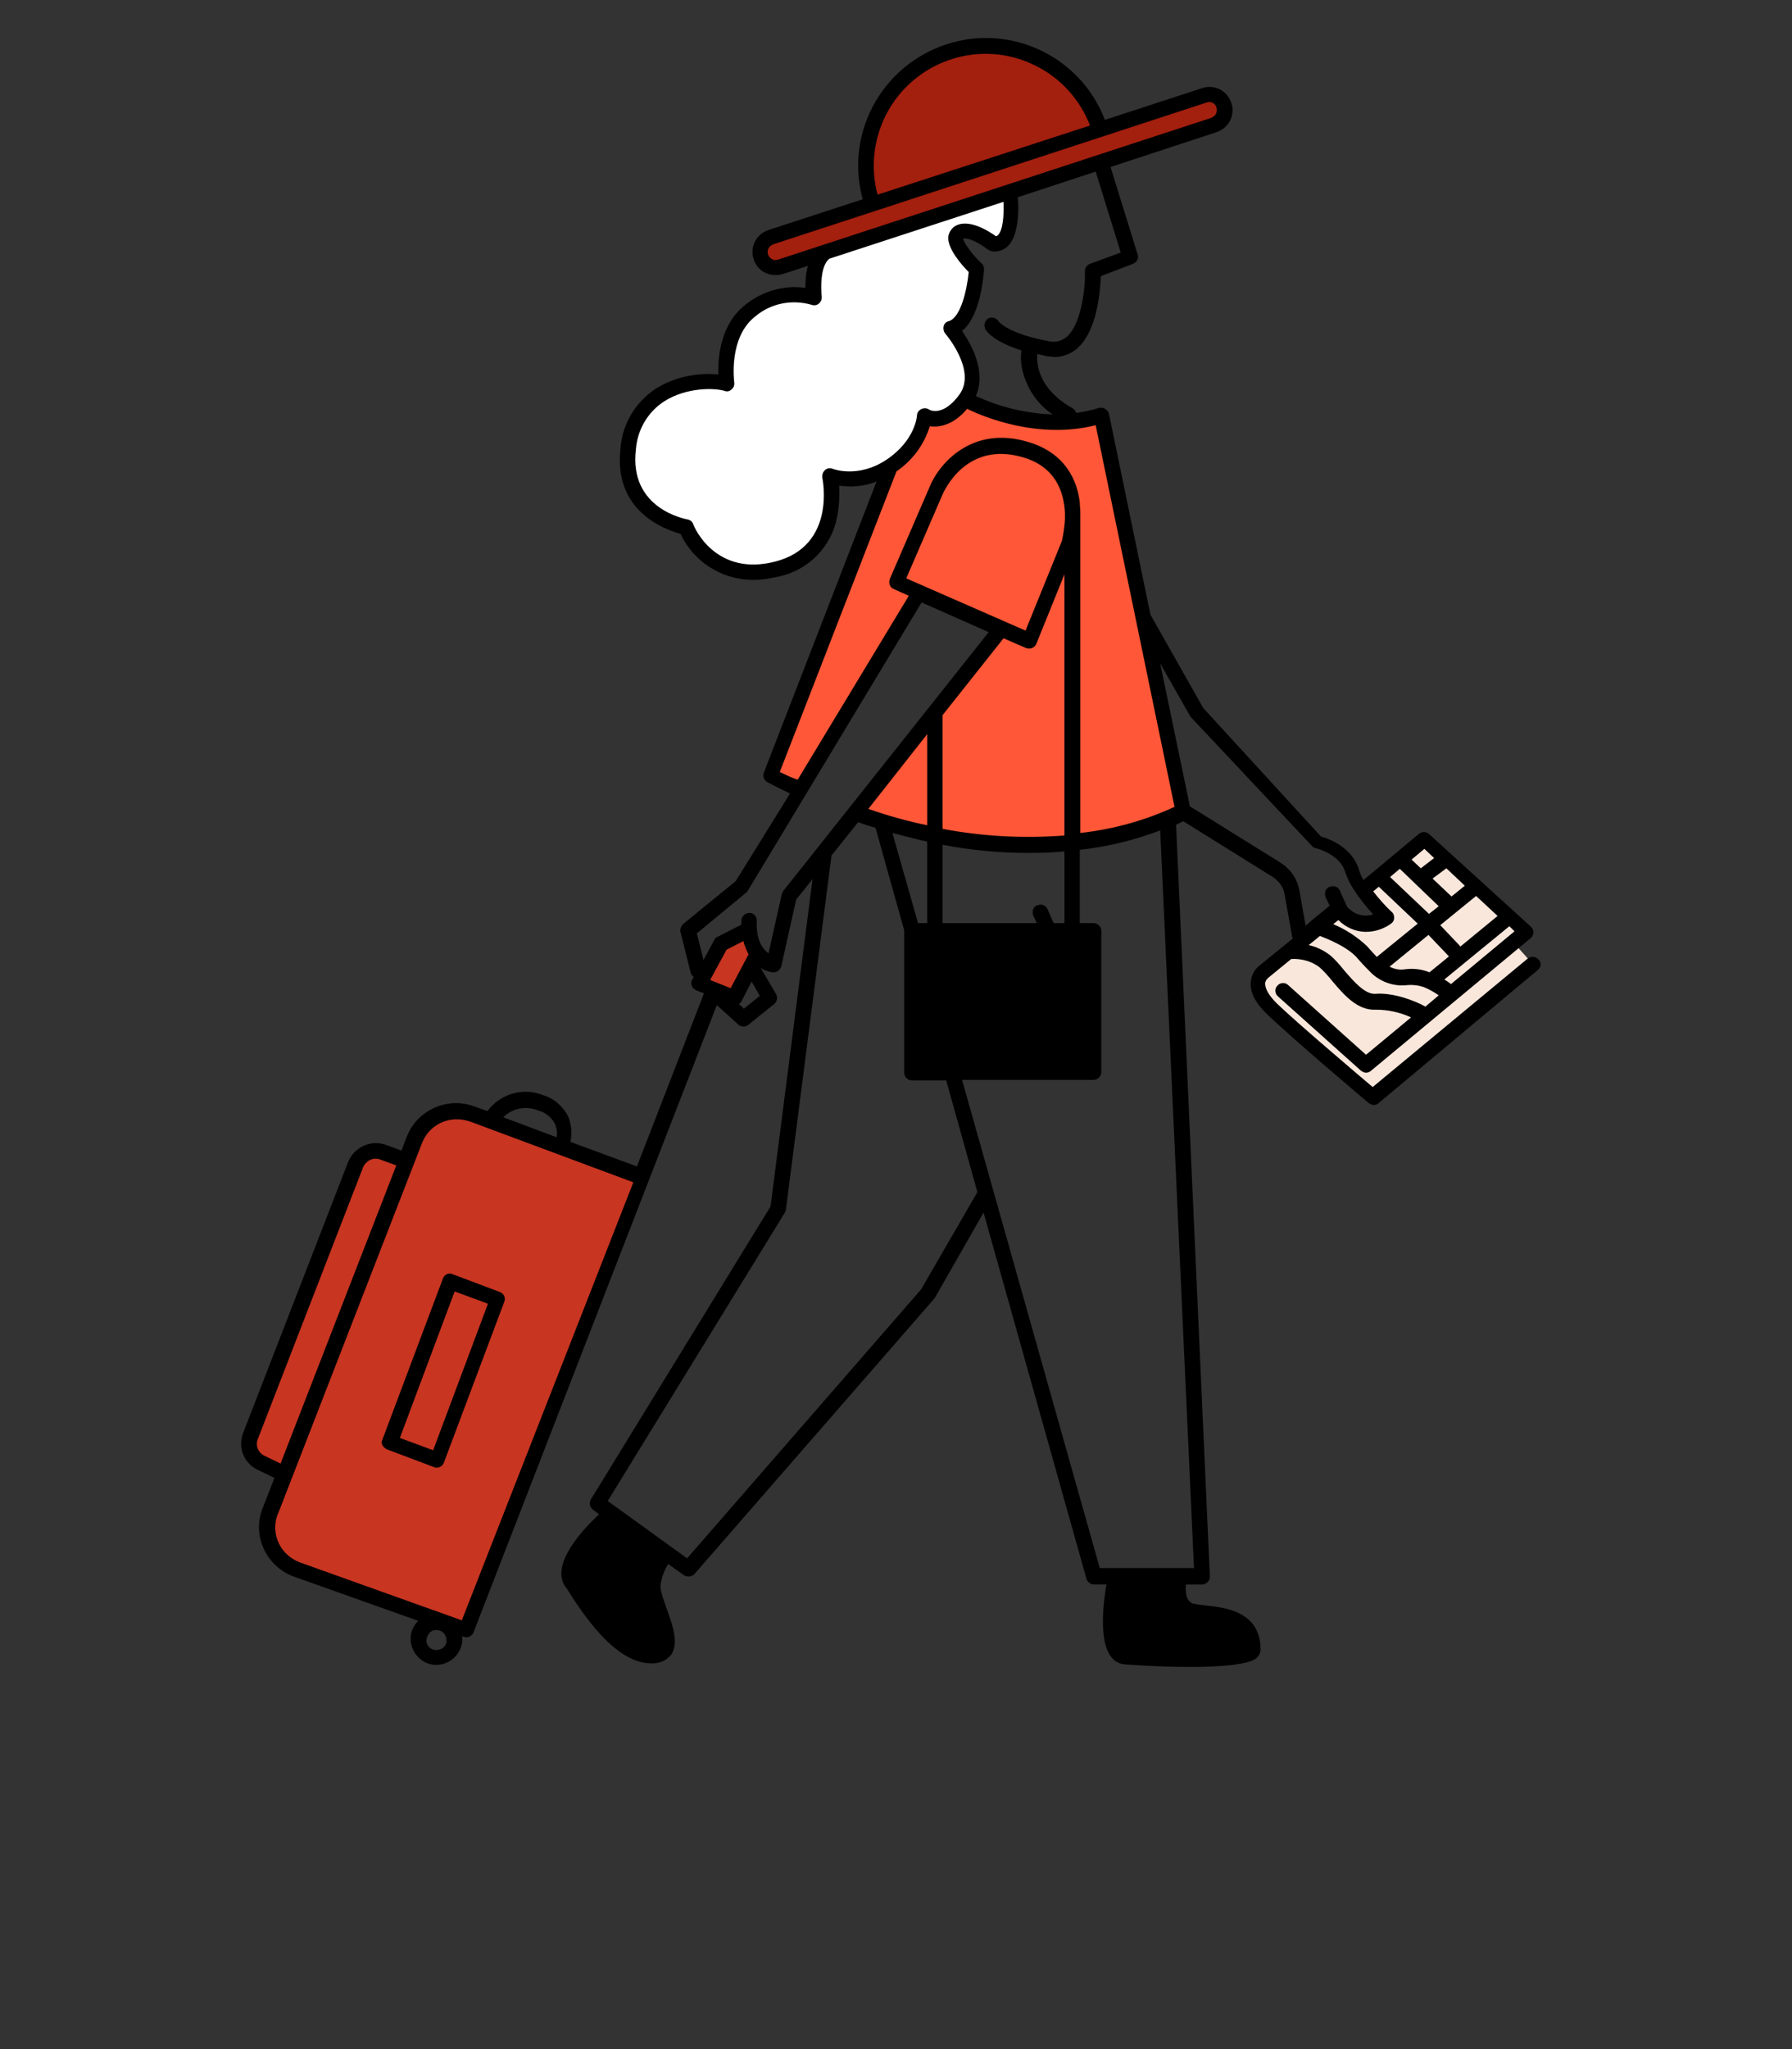 <?xml version="1.0" encoding="utf-8"?>
<!-- Generator: Adobe Illustrator 24.1.2, SVG Export Plug-In . SVG Version: 6.00 Build 0)  -->
<svg version="1.1" id="Layer_1" xmlns="http://www.w3.org/2000/svg" xmlns:xlink="http://www.w3.org/1999/xlink" x="0px" y="0px"
	 viewBox="0 0 350 400" style="enable-background:new 0 0 350 400;" xml:space="preserve">
<rect x="0" y="0" width="350" height="400" fill="#333333" stroke="none"/>
<style type="text/css">
	.st0{fill:none;}
	.st1{fill:#FF5737;}
	.st2{fill:#FFFFFF;}
	.st3{fill:#A31F0E;}
	.st4{fill:#F9E7DC;}
	.st5{fill:#C83521;}
</style>
<rect x="0.3" class="st0" width="350" height="400"/>
<g>
	<g id="Layer_2_1_">
		<path class="st1" d="M188.8,77.7c0,0,9.5,4.9,15.5,4.9c3.6,0,7.2-0.6,10.6-1.7l16.2,77.4l-17,5l-15.5,1.5l-16.4-2.3l-14.8-4.4
			l27.5-35.1l-15.1-7.3L156.7,154l-6-2.9L174,92l5.3-7.5l1.8-3.5l2.2,0.8L188.8,77.7z"/>
		<path class="st2" d="M197.1,38c0,0,0.1,9.3-2.2,9s-5.9-2.8-7-1.7s0,4.8,0,4.8l3.1,2.2c0,0-1,10.7-5.2,11.7c0,0,6.9,7.2,3.1,13.6
			s-7.7,3.2-7.7,3.2s-1,5.5-7.1,9.7c-3.4,2.5-7.8,3.3-11.8,2.1c0,0,1.3,9.6-2.3,13.1s-11.8,6.2-11.8,6.2l-9.3-2.8l-4.9-6.4l-8.4-4
			l-3.6-8.1l2.1-7.8l4.6-5.8l7.5-2.1h5.9l0.3-6.6l2.6-7l5-2.7l5.6-1.4l2.8,0.8l2.4-8.4L197.1,38z"/>
		<polygon class="st3" points="170.6,39.5 149.9,47.1 148.9,49.9 150.7,52.1 237.7,24.3 239.1,21.4 237.7,19 233.9,19 215.3,25.6 
			209.8,16.2 201.5,10.5 191.8,8.9 183.1,10.5 174,17.5 169.7,25.1 169.4,31.6 		"/>
		<rect x="177.7" y="182.5" width="35.6" height="26.7"/>
		<polygon points="119.4,296.1 130.1,303 127.1,307.3 127.6,310.9 129.7,318.1 130.1,321.7 126.9,323.1 120.7,320.3 111.5,308.1 
			112.1,303 		"/>
		<polygon points="218.4,308.1 217,315.7 217.7,322.2 221.9,323.5 240.6,323.5 244.9,322.2 243.5,317 237.8,315.3 231.5,314.1 
			230.2,307.7 		"/>
		<polygon class="st4" points="278.9,163.4 297.9,181.5 295.8,184.2 299.2,188 268.6,213.5 260.4,207 246.3,194.5 246.3,191.6 
			261.4,178 265,179.8 269.4,179.8 269.1,177.4 266.3,174 		"/>
		<polygon class="st5" points="86.7,217.1 95.3,218.5 125.8,229.8 91.2,318 65.2,308.7 53.7,304.2 52.2,298.2 55.6,287.8 49.2,284 
			49.2,279.1 69.8,226.2 72,225 78.7,226.9 83.2,219.2 		"/>
		<polygon class="st5" points="141.3,183.7 146.4,181.8 147.5,186.6 143.4,194.9 137.1,191.6 		"/>
	</g>
	<path d="M86.5,249.6L74.7,281c-0.2,0.4-0.2,0.8,0,1.1c0.2,0.4,0.5,0.6,0.8,0.8l9.3,3.5c0.2,0.1,0.3,0.1,0.5,0.1
		c0.6,0,1.2-0.4,1.4-1l11.8-31.4c0.3-0.8-0.1-1.6-0.9-1.9l-9.3-3.5C87.6,248.4,86.8,248.8,86.5,249.6z M95.3,254.5l-10.7,28.6
		l-6.5-2.4l10.7-28.6L95.3,254.5z"/>
	<path d="M300.5,187.3c-0.5-0.6-1.5-0.7-2.1-0.2c0,0,0,0,0,0l-30.3,25.1c-3.3-2.8-14.4-12.2-18.7-16.3c-1.5-1.5-2.3-2.8-2.3-3.9
		c0-0.4,0.3-0.9,0.6-1.1l0.1-0.1l4.4-3.6c1.9-0.1,3.9,0.4,5.5,1.6c0.9,0.8,1.7,1.7,2.5,2.7c2.2,2.6,4.9,5.8,8.5,5.6
		c2.4,0,4.7,0.5,6.9,1.5l-8.8,7.3l-15.2-13.6c-0.6-0.6-1.6-0.5-2.1,0.1c-0.6,0.6-0.5,1.6,0.1,2.1l16.2,14.5c0.3,0.2,0.6,0.4,1,0.4
		c0.3,0,0.7-0.1,1-0.4l31.2-25.9c0.3-0.3,0.5-0.7,0.5-1.1c0-0.4-0.2-0.8-0.5-1.1l-19.9-18.1c-0.6-0.5-1.4-0.5-2,0l-10.8,9
		c-0.4-0.7-0.7-1.4-0.9-2.1c-1.4-4.4-5.9-6-7.4-6.4L235,138.2L224.7,120l-8.1-39.2c-0.2-0.8-1-1.3-1.8-1.2c0,0-0.1,0-0.1,0
		c-1.5,0.5-3,0.8-4.5,1c-0.1-0.4-0.4-0.7-0.7-0.9c-6.6-3.7-7.1-8.5-6.9-10.6l1.7,0.4c0.5,0.1,1,0.1,1.6,0.2c1.6,0,3.2-0.6,4.4-1.6
		c4-3.4,4.6-11.3,4.7-14.2l6.3-2.4c0.7-0.3,1.2-1.1,0.9-1.8l-5.3-17.1l20.7-6.8c2.4-0.8,3.7-3.3,2.9-5.7c-0.8-2.4-3.3-3.7-5.7-2.9
		l-19,6.2c-4.9-12.8-19.3-19.3-32.2-14.3c-11.9,4.6-18.5,17.4-15.1,29.8l-18.4,6c-2.4,0.8-3.7,3.3-2.9,5.7c0.6,1.9,2.3,3.1,4.3,3.1
		c0.5,0,1-0.1,1.4-0.2l4.9-1.6c-0.4,1.4-0.5,2.9-0.5,4.3c-4.1-0.6-8.3,0.6-11.6,3.2c-5,3.8-5.5,10.3-5.4,13.7
		c-4.2-0.4-8.5,0.5-12.1,2.7c-4,2.6-6.6,6.8-7,11.6c-1.5,12.4,8.7,16,11.7,16.8c2.6,5.5,8.1,9,14.2,9c1.8,0,3.5-0.3,5.2-0.7
		c5.7-1.3,10.1-5.8,11.2-11.6c0.4-2,0.5-4.1,0.4-6.1c2.5,0.4,5,0.1,7.3-0.8l-22,56.8c-0.3,0.7,0,1.5,0.7,1.9
		c1.5,0.8,2.9,1.5,4.4,2.2L143.7,172l-10.3,8.4c-0.4,0.4-0.6,1-0.5,1.5l2,8c0.1,0.3,0.3,0.6,0.6,0.8l-0.3,0.5
		c-0.4,0.7-0.1,1.7,0.6,2c0,0,0.1,0,0.1,0.1l1.6,0.6l-13.1,33.8l-13-4.8c0.4-1.6,0.2-3.3-0.4-4.9c-1-2-2.8-3.6-4.9-4.2
		c-3.9-1.6-8.4-0.3-10.9,3.1l-2.5-0.9c-5.3-2-11.3,0.7-13.3,6l-1,2.6l-3-1.1c-2.9-1.1-6.2,0.4-7.4,3.3l-20.5,52.9
		c-1.1,2.8,0.1,5.9,2.8,7.2l3.3,1.6l-2.3,5.9c-2.1,5.3,0.6,11.2,5.9,13.3c0.1,0,0.2,0.1,0.3,0.1l24.2,8.6c-2,1.9-2,5.1,0,7.1
		c1.9,2,5.1,2,7.1,0c0.9-0.9,1.5-2.2,1.5-3.5c0-0.2,0-0.4-0.1-0.6l0.4,0.1c0.2,0.1,0.3,0.1,0.5,0.1c0.6,0,1.2-0.4,1.4-1l47.5-122.4
		l4.2,3.8c0.5,0.5,1.4,0.5,1.9,0.1l5.1-4.1c0.6-0.5,0.7-1.3,0.4-1.9l-3-5.1c0,0,0-0.1-0.1-0.1c0.7,0.5,1.6,0.8,2.4,0.9h0.2
		c0.7,0,1.3-0.5,1.5-1.2l2.9-13l3.2-4l-8.2,63.9l-35.1,57.2c-0.4,0.7-0.2,1.5,0.4,2l1.2,0.9c-3.2,3-9.4,9.6-6.7,14l0.2,0.2
		c3.1,4.9,9.5,14.9,16.7,14.9h0.3c1.4,0,2.7-0.6,3.6-1.7c1.5-2.2,0.3-5.7-0.9-9c-0.6-1.7-1.3-3.6-1.2-4.5c0.2-1.5,0.7-2.9,1.5-4.2
		l3.1,2.2c0.6,0.4,1.5,0.3,2-0.2l46.7-53.6c0.1-0.1,0.1-0.2,0.2-0.2l9.6-16.8l20.1,71.5c0.2,0.6,0.8,1.1,1.4,1.1h2.5
		c-0.3,1.8-1.8,10.6,0.9,14.1c0.6,0.9,1.6,1.4,2.7,1.5c0.1,0,6.3,0.5,12.7,0.5c5.7,0,11.6-0.4,13.1-1.8c0.4-0.4,0.7-1,0.7-1.6
		c0-7.5-7-8.2-10.7-8.6c-0.9-0.1-1.7-0.2-2.6-0.4c-1.6-0.7-1.3-3.3-1.3-3.3c0-0.1,0-0.3,0-0.4h3.2c0.4,0,0.8-0.2,1.1-0.5
		c0.3-0.3,0.4-0.7,0.4-1.1l-6.6-146.7c0.6-0.3,1-0.5,1.4-0.7l17.5,10.9c1.2,0.8,2.1,2,2.3,3.4l1.5,8.4c0,0.1,0.1,0.1,0.1,0.2
		l-1.6,1.3l0,0l-4.8,3.9c-1.1,0.8-1.7,2-1.8,3.3c-0.2,2,0.9,4.1,3.2,6.3c5.1,4.9,19.2,16.8,19.8,17.3c0.3,0.2,0.6,0.4,1,0.4
		c0.4,0,0.7-0.1,1-0.4l31.1-26C301,188.8,301.1,187.9,300.5,187.3z M85.2,322.1c-1.1,0-2-0.9-1.9-2s0.9-2,2-1.9c1.1,0,1.9,0.9,1.9,2
		C87.3,321.2,86.4,322.1,85.2,322.1C85.3,322.1,85.3,322.1,85.2,322.1z M105.2,216.8c1.4,0.4,2.5,1.3,3.2,2.6
		c0.3,0.8,0.5,1.7,0.3,2.6l-10.4-3.9C100.1,216.3,102.8,215.8,105.2,216.8L105.2,216.8z M51.7,284.2c-1.3-0.6-1.9-2.1-1.3-3.4
		l20.5-52.9c0.6-1.4,2.1-2.1,3.5-1.5l3,1.1l-22.6,58.2L51.7,284.2z M90.2,316.3L58.6,305c-3.8-1.4-5.8-5.5-4.4-9.3
		c0-0.1,0-0.1,0.1-0.2l28.1-72.3c1.1-2.9,3.9-4.8,7-4.7c0.9,0,1.7,0.2,2.6,0.5l31.7,11.8L90.2,316.3z M268.6,194
		c-2,0.1-4.1-2.3-6-4.5c-0.9-1.1-1.8-2.2-2.9-3.1c-1.2-0.9-2.6-1.6-4.1-1.9l2.2-1.8c1.5,0.6,5.1,2,7.1,4.1c0.2,0.2,0.4,0.5,0.7,0.8
		c0.7,0.8,1.5,1.6,2.3,2.4l0.1,0.1c1.9,1.7,4.4,2.5,6.9,2.2c1.3-0.1,2.7,0.1,3.9,0.7l0,0c0.8,0.4,1.5,0.8,2.2,1.3l-2.6,2.2
		C276.5,195.4,272.1,193.7,268.6,194L268.6,194z M273.4,169.6l7.6,7.3l-1.9,1.5l-7.6-7.2L273.4,169.6z M286.1,172.9l-2.6,2.1
		l-3.7-3.5l2.7-2L286.1,172.9z M292.5,178.8l-7.3,6c0-0.1-0.1-0.1-0.1-0.2l-3.8-4l7-5.7L292.5,178.8z M279,182.5l4,4.2l-3.8,3.1
		c-1.5-0.6-3.1-0.8-4.7-0.6c-1.1,0.2-2.1,0-3.1-0.5L279,182.5z M283.4,192.1c-0.4-0.3-0.8-0.6-1.3-0.9l12.7-10.4l1,1L283.4,192.1z
		 M278.2,165.7l1.9,1.8l-2.6,2l-1.8-1.7L278.2,165.7z M269.3,173.1l7.6,7.2l-8,6.5c-0.4-0.4-0.7-0.8-1.1-1.2s-0.5-0.6-0.8-0.9
		c-1.9-1.8-4.2-3.3-6.6-4.3l1-0.8c1.4,1.4,3.3,2.3,5.4,2.3c1.8,0,3.5-0.6,4.9-1.6c0.4-0.3,0.6-0.7,0.6-1.1c0-0.4-0.1-0.9-0.5-1.2
		c-1.3-1.2-2.5-2.6-3.6-4L269.3,173.1z M218.9,49.3l-6,2.2c-0.6,0.2-1,0.8-1,1.4c0.1,2.7-0.5,10.2-3.6,12.9c-1,0.8-2.3,1.1-3.5,0.8
		c-8-1.5-9.7-3.8-9.7-3.8l0,0c-0.4-0.7-1.3-1-2-0.7c-0.7,0.4-1,1.3-0.7,2c0,0,0,0.1,0,0.1c0.3,0.5,1.7,2.5,7.1,4.2
		c-0.2,1.4-0.1,2.9,0.3,4.3c0.9,3.3,2.9,6.3,5.8,8.2c-5.2-0.2-10.3-1.4-15-3.6c2.1-4.8-0.9-10.1-2.7-12.7c3.7-3,4.2-11,4.3-12
		c0-0.4-0.1-0.9-0.5-1.2c-1.8-1.7-3.4-3.9-3.6-4.8c0.9-0.3,3.2,0.8,4.8,2.1c0.2,0.1,0.4,0.2,0.6,0.3c1.2,0.3,2.4-0.1,3.3-0.9
		c2.2-2.1,2.2-7.1,2-9.6l15.2-5L218.9,49.3z M173,22.5c5.5-10.8,18.7-15.1,29.4-9.6c4.8,2.4,8.5,6.5,10.5,11.6L171.4,38
		C170,32.8,170.6,27.3,173,22.5z M151.9,50.7c-0.4,0.1-0.8,0.1-1.1-0.1c-0.4-0.2-0.6-0.5-0.8-0.9c-0.1-0.4-0.1-0.8,0.1-1.2
		c0.2-0.4,0.5-0.6,0.9-0.8l84.7-27.7c0.8-0.3,1.7,0.2,1.9,1c0,0,0,0,0,0c0.1,0.4,0.1,0.8-0.1,1.2c-0.2,0.4-0.5,0.6-0.9,0.8
		L151.9,50.7z M162.6,91.5c-0.8-0.3-1.6,0.1-1.9,0.9c-0.1,0.3-0.1,0.5-0.1,0.8c0.1,0.5,2.7,13.3-9.1,16.4s-16-6.8-16.1-7.3
		c-0.2-0.5-0.6-0.8-1.1-0.9c-0.5-0.1-11.5-2.1-10.1-13.7c0.3-3.8,2.3-7.3,5.6-9.4c4.3-2.7,9.7-2.6,11.7-2c0.5,0.2,1,0.1,1.4-0.3
		c0.4-0.3,0.6-0.9,0.5-1.4c0-0.1-1.2-8.8,4.2-12.9c3-2.5,7.1-3.3,10.9-2.2c0.8,0.3,1.6-0.1,1.9-0.9c0.1-0.2,0.1-0.5,0.1-0.7
		c-0.2-1.5-0.3-6.1,1.5-7.4l34-11.1c0.1,2.6-0.1,5.6-1.1,6.5c-0.1,0.1-0.2,0.2-0.4,0.2c-1.4-1-5.6-3.7-8.2-1.8c-0.6,0.5-1,1.2-1.1,2
		c-0.1,2.3,2.6,5.4,4,6.8c-0.3,3.2-1.5,8.9-3.9,9.6c-0.5,0.1-0.9,0.5-1,1c-0.1,0.5,0,1,0.3,1.4c0.1,0.1,6.2,7.2,2.8,11.9
		c-3.2,4.4-5.8,3.1-6,2.9c-0.7-0.4-1.6-0.2-2.1,0.5c-0.1,0.2-0.2,0.4-0.2,0.7c0,0.2-0.4,4.9-5.9,8.6S162.8,91.6,162.6,91.5z
		 M152.3,150.7L175.1,92c3.1-2.1,5.4-5.2,6.5-8.8c1.9,0.3,4.7-0.3,7.3-3.4c3.4,1.7,14.1,6,25.1,3.2l15.4,74.5
		c-5.8,2.7-12.1,4.4-18.4,5.1v-62.5c0,0,0-0.1,0-0.1c0-0.6-0.1-1.2-0.1-1.9c-0.5-4.2-2.7-9.6-10-11.8c-11.1-3.4-17.6,4.3-19.4,8.9
		l-7.7,17.8c-0.3,0.8,0,1.7,0.8,2c0,0,0,0,0,0l2.9,1.3l-21.7,35.9C154.5,151.8,153.4,151.2,152.3,150.7z M179.6,207.8v-24.6h32.6
		v24.6H179.6z M169.6,157.9l11.5-14.6v17.8C177.2,160.3,173.3,159.2,169.6,157.9L169.6,157.9z M181.1,164.3v15.9h-1.8l-5-17.6
		C176.6,163.2,178.9,163.8,181.1,164.3L181.1,164.3z M205.8,180.2l-1.2-2.7c-0.3-0.8-1.2-1.1-1.9-0.8c0,0,0,0-0.1,0
		c-0.8,0.3-1.1,1.2-0.8,2c0,0,0,0,0,0l0.7,1.5h-18.4v-15.3c5.6,1.1,11.3,1.6,16.9,1.6c2.4,0,4.7-0.1,6.9-0.3v14L205.8,180.2z
		 M184.1,161.8v-22.2l11.9-15l4.4,1.9c0.2,0.1,0.4,0.1,0.6,0.1c0.2,0,0.4,0,0.6-0.1c0.4-0.2,0.7-0.5,0.8-0.8l5.5-13.6v51
		C200,163.7,192,163.3,184.1,161.8L184.1,161.8z M177,112.9l7.1-16.4c0.2-0.4,4.5-10.6,15.8-7.2c6.4,1.9,7.9,6.9,8.1,10.8
		c0,0,0,0.1,0,0.1v1.3c-0.1,1.4-0.3,2.8-0.6,4.1l-7.1,17.5L177,112.9z M146.2,186.3l-3.5,6.6l-4-1.6l3.2-5.9l3.3-1.7
		C145.4,184.6,145.8,185.5,146.2,186.3z M145.3,196.9l-1-0.9c0.2-0.1,0.4-0.3,0.5-0.5l2-3.9l1.6,2.8L145.3,196.9z M153,173.9
		c-0.1,0.2-0.2,0.4-0.3,0.6l-2.6,11.6c-0.4-0.3-0.7-0.6-1-1l0,0c-0.8-1-1.4-2.6-1.3-5.4c0-0.8-0.6-1.5-1.4-1.5c0,0,0,0,0,0
		c-0.8,0-1.5,0.6-1.6,1.4c0,0.3,0,0.6,0,0.9l-4.7,2.4c-0.3,0.1-0.5,0.4-0.6,0.6l-2.1,3.9l-1.3-5.2l9.7-8c0.1-0.1,0.2-0.2,0.3-0.4
		l33.9-56.2l13.1,5.8L153,173.9z M127.4,314.9c0.8,2.1,1.9,5.4,1.3,6.3c-0.2,0.3-0.8,0.4-1.2,0.4h-0.2c-5.5,0-11.8-9.8-14.2-13.5
		l-0.1-0.2c-1.3-2,2.9-7.2,6.6-10.6l8.5,6.1c-1.1,1.8-1.7,3.7-2,5.7C125.8,310.7,126.5,312.7,127.4,314.9L127.4,314.9z M179.9,251.7
		l-45.7,52.5L118.7,293l34.6-56.3c0.1-0.2,0.2-0.4,0.2-0.6l8.9-69.1l5.2-6.5c1.1,0.4,2.3,0.8,3.4,1.1l5.6,20c0,0,0,0.1,0,0.1v27.7
		c0,0.8,0.7,1.5,1.5,1.5h6.7l6.1,21.8L179.9,251.7z M231.7,315.6c1.1,0.3,2.2,0.6,3.4,0.6c4.5,0.5,7.8,1.1,8,5.1
		c-2.7,1.2-16.7,1-23.2,0.4c-0.2,0-0.5-0.2-0.6-0.4c-1.4-1.8-1-8-0.3-11.8c0-0.2,0-0.3,0-0.5h9.5C228.3,311,228.7,314.4,231.7,315.6
		L231.7,315.6z M233.2,306.1h-18.4L194,232.4l0,0l-6.1-21.6h25.7c0.8,0,1.5-0.7,1.5-1.5v-27.6c0-0.8-0.7-1.5-1.5-1.5h-2.7v-14.3
		c5.4-0.6,10.7-1.9,15.7-3.8L233.2,306.1z M253.8,173.9c-0.4-2.3-1.7-4.2-3.7-5.5l-17.7-11l-5.8-27.9l5.8,10.2
		c0.1,0.1,0.1,0.2,0.2,0.3l23.7,25.2c0.2,0.2,0.5,0.4,0.8,0.4c0,0,4.5,1.1,5.6,4.5c0.5,1.5,1.2,2.9,2.1,4.1c0,0.1,0.1,0.1,0.1,0.2
		c1,1.4,2.1,2.8,3.3,4.1c-1.8,0.6-3.8,0-5.1-1.5l-1.4-3.1c-0.3-0.8-1.2-1.1-2-0.8c-0.8,0.3-1.1,1.2-0.8,2l0.8,1.7l-3.3,2.7l0,0
		l-1.4,1.2L253.8,173.9z"/>
</g>
</svg>

